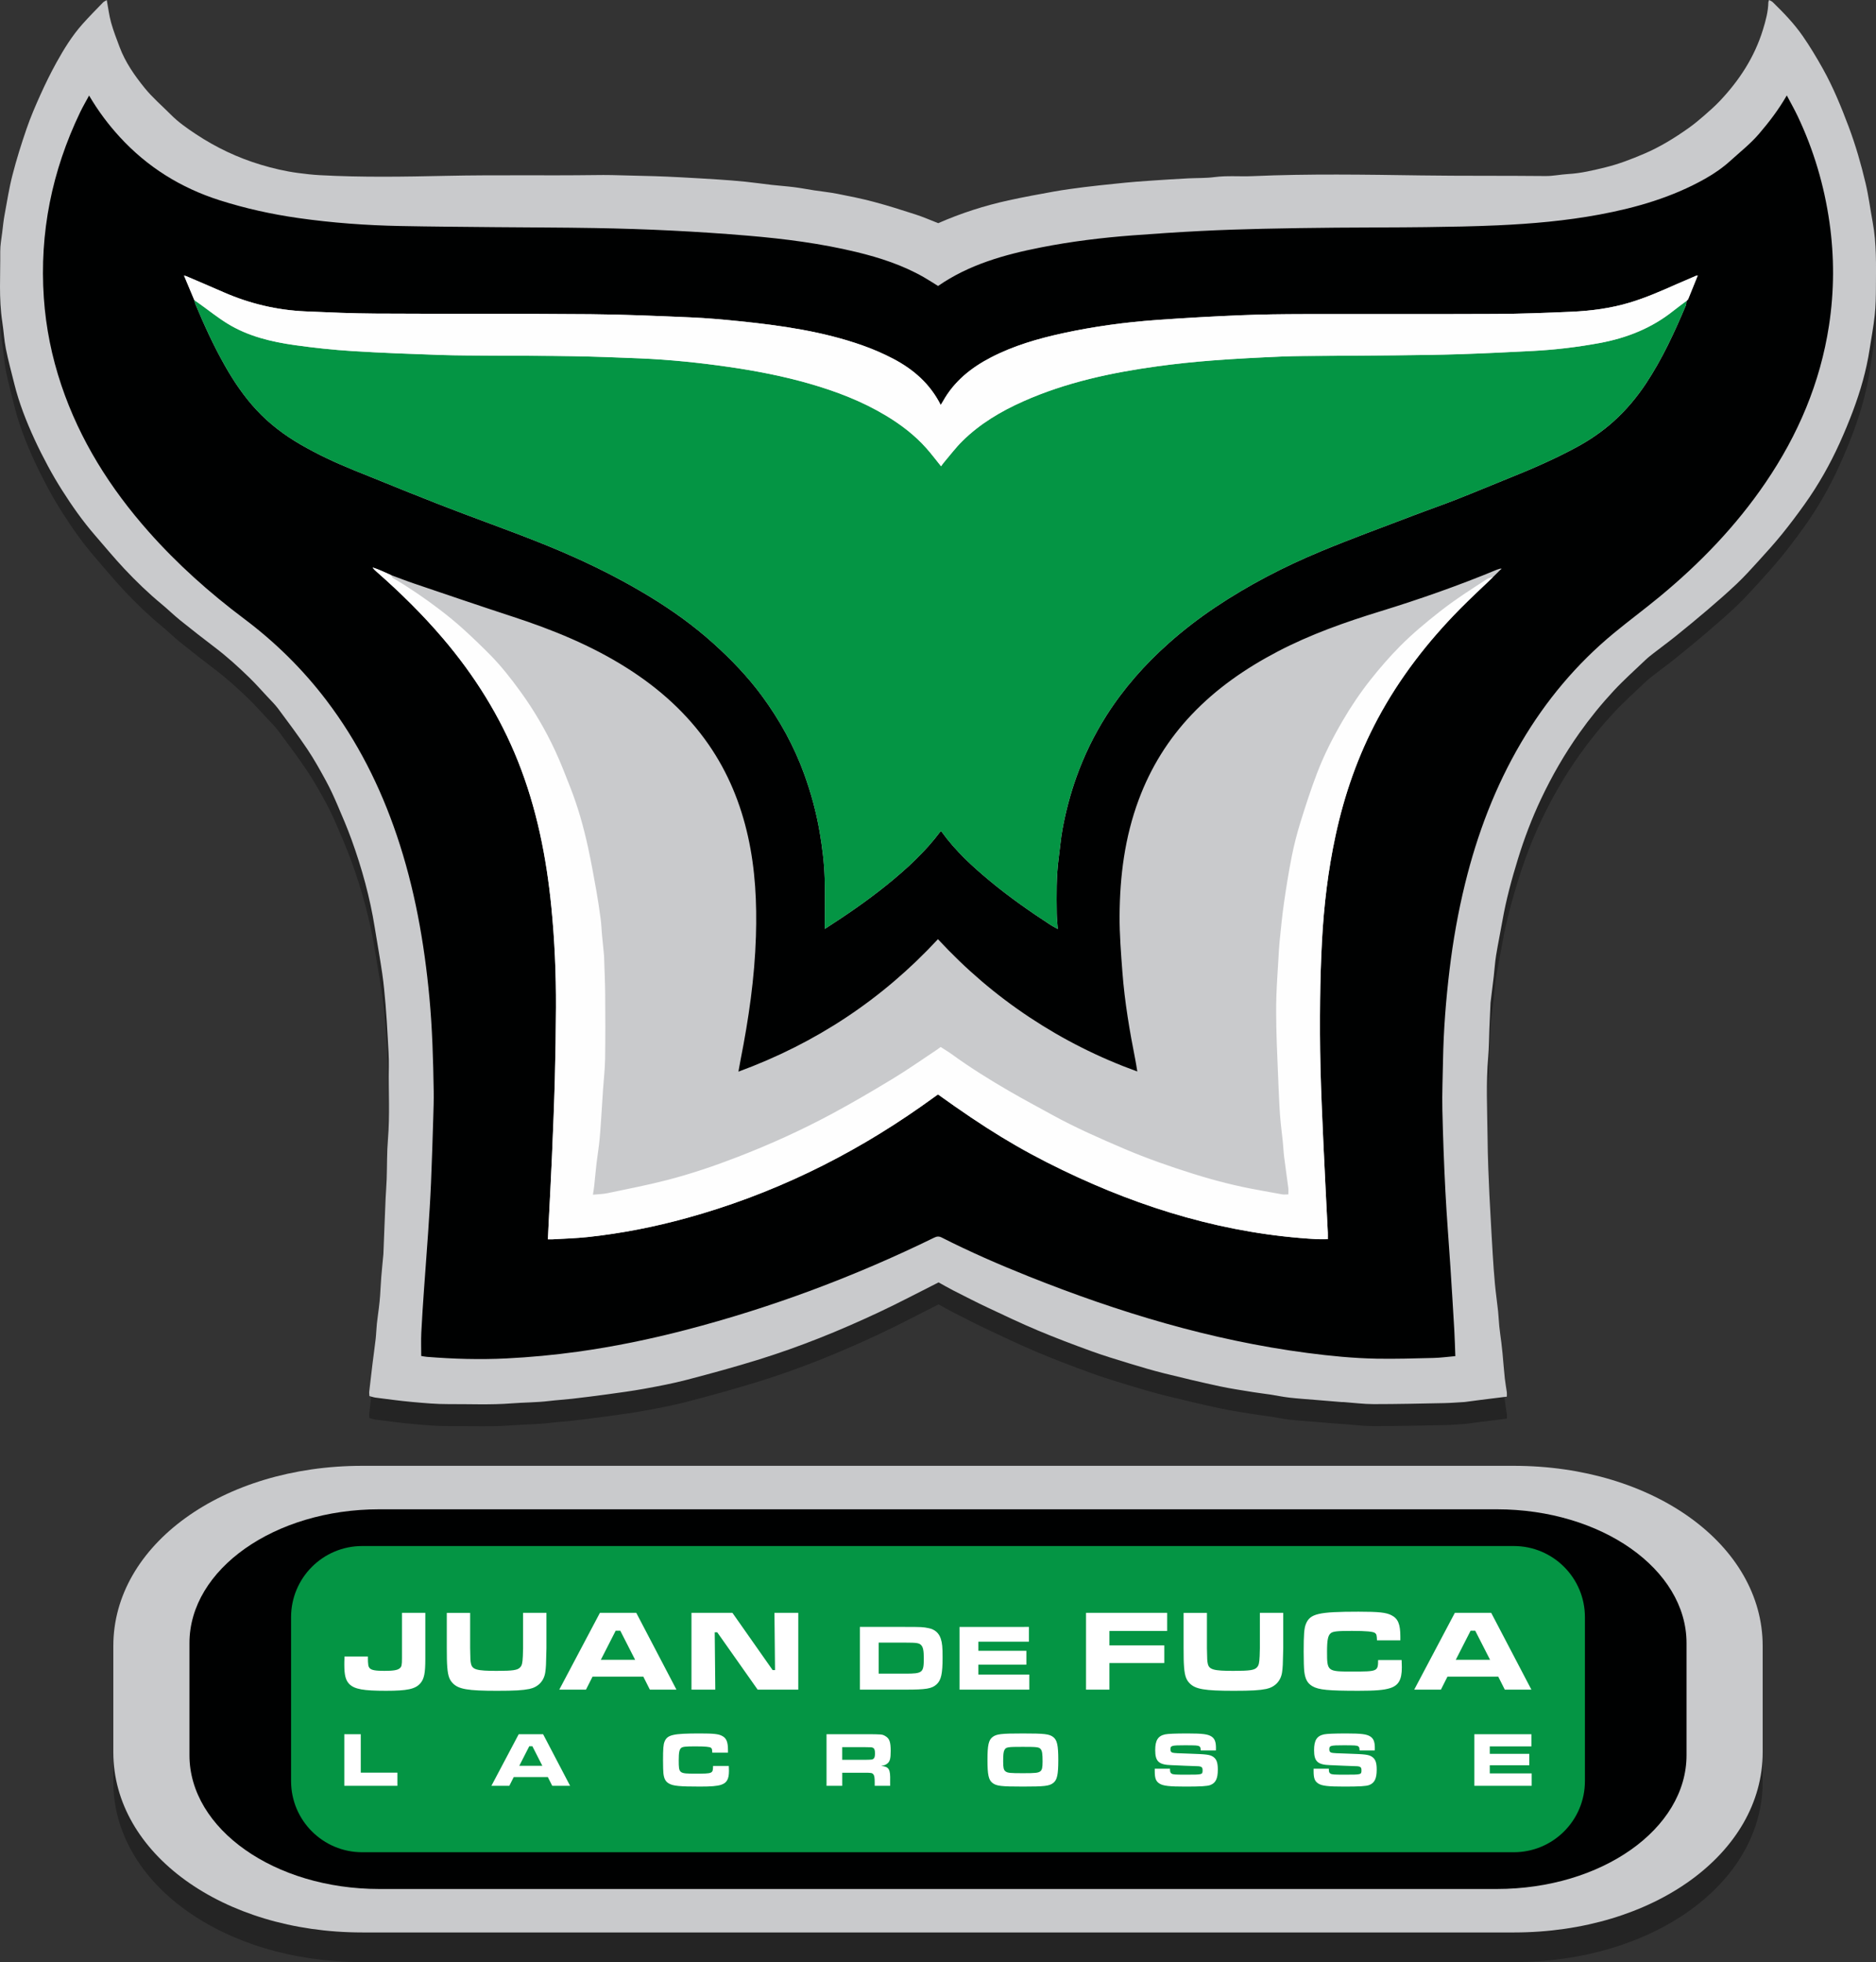 <?xml version="1.0" encoding="utf-8"?>
<!-- Generator: Adobe Illustrator 16.0.0, SVG Export Plug-In . SVG Version: 6.00 Build 0)  -->
<!DOCTYPE svg PUBLIC "-//W3C//DTD SVG 1.1//EN" "http://www.w3.org/Graphics/SVG/1.1/DTD/svg11.dtd">
<svg version="1.1" xmlns="http://www.w3.org/2000/svg" xmlns:xlink="http://www.w3.org/1999/xlink" x="0px" y="0px"
	 width="189.971px" height="198.642px" viewBox="0 0 189.971 198.642" enable-background="new 0 0 189.971 198.642"
	 xml:space="preserve">
<rect x="0" y="0" width="189.971" height="198.642" fill="#333333" stroke="none"/>
<g id="Layer_1">
	<path opacity="0.3" fill-rule="evenodd" clip-rule="evenodd" fill="#000101" d="M189.633,24.707
		c-0.243-1.308-0.408-2.634-0.715-3.926c-0.459-1.936-1.007-3.847-1.71-5.716c-0.758-2.012-1.564-3.994-2.614-5.873
		c-0.636-1.138-1.303-2.251-2.047-3.324c-0.88-1.269-1.941-2.359-3.036-3.428c-0.093-0.09-0.229-0.136-0.365-0.215
		c-0.042,0.121-0.074,0.171-0.075,0.222c-0.019,0.961-0.27,1.878-0.549,2.786c-0.853,2.778-2.397,5.143-4.383,7.232
		c-0.495,0.521-1.037,0.999-1.579,1.47c-0.498,0.433-1.006,0.857-1.543,1.239c-1.423,1.011-2.902,1.924-4.517,2.614
		c-1.281,0.547-2.574,1.05-3.929,1.38c-1.24,0.303-2.48,0.604-3.766,0.676c-0.767,0.043-1.531,0.211-2.295,0.204
		c-4.201-0.044-8.401-0.002-12.604-0.062c-5.681-0.081-11.367-0.178-17.05,0.072c-1.29,0.057-2.581-0.07-3.874,0.098
		c-0.873,0.113-1.765,0.085-2.647,0.127c-0.642,0.03-1.284,0.068-1.926,0.11c-1.099,0.071-2.198,0.14-3.296,0.225
		c-0.766,0.059-1.531,0.139-2.295,0.218c-1.019,0.106-2.037,0.208-3.053,0.338c-1.014,0.129-2.027,0.263-3.032,0.443
		c-1.542,0.275-3.084,0.56-4.614,0.896c-2.451,0.537-4.831,1.305-7.11,2.307c-0.769-0.298-1.507-0.625-2.271-0.873
		c-1.406-0.457-2.817-0.902-4.245-1.284c-1.214-0.324-2.449-0.571-3.684-0.813c-0.787-0.155-1.588-0.235-2.382-0.356
		c-0.667-0.102-1.329-0.233-1.998-0.318c-0.762-0.097-1.53-0.148-2.294-0.234c-0.889-0.1-1.774-0.231-2.664-0.322
		c-0.912-0.093-1.826-0.163-2.74-0.223c-1.283-0.085-2.567-0.156-3.852-0.225c-0.846-0.045-1.691-0.084-2.538-0.11
		c-1.457-0.045-2.915-0.081-4.372-0.112c-0.575-0.012-1.149-0.009-1.725-0.001c-5.016,0.068-10.031-0.033-15.049,0.077
		c-4.271,0.093-8.551,0.166-12.824-0.068c-0.734-0.04-1.458-0.124-2.185-0.22c-1.29-0.17-2.55-0.467-3.788-0.84
		c-2.332-0.703-4.516-1.739-6.546-3.083c-0.901-0.597-1.792-1.217-2.56-1.992c-0.882-0.889-1.847-1.71-2.632-2.677
		c-1.025-1.263-1.968-2.608-2.548-4.156c-0.308-0.821-0.628-1.641-0.863-2.483c-0.2-0.715-0.286-1.462-0.437-2.271
		c-0.128,0.078-0.278,0.133-0.379,0.237C9.729,3.201,9.012,3.922,8.338,4.681c-1.04,1.171-1.86,2.501-2.616,3.865
		C5.135,9.604,4.6,10.696,4.101,11.8c-0.512,1.134-1.006,2.282-1.41,3.457c-0.529,1.535-1.017,3.09-1.421,4.662
		c-0.346,1.339-0.559,2.712-0.81,4.074c-0.105,0.574-0.164,1.157-0.233,1.737c-0.078,0.653-0.208,1.309-0.202,1.962
		c0.023,2.378-0.158,4.764,0.207,7.133c0.14,0.902,0.186,1.821,0.364,2.713c0.239,1.196,0.563,2.375,0.856,3.56
		c0.483,1.943,1.213,3.798,2.048,5.611c0.422,0.917,0.879,1.819,1.358,2.708c0.444,0.822,0.916,1.632,1.417,2.421
		c1.011,1.596,2.097,3.14,3.337,4.57c0.988,1.138,1.947,2.304,2.979,3.402c1.188,1.265,2.438,2.471,3.778,3.579
		c0.638,0.527,1.229,1.112,1.872,1.63c1.171,0.942,2.355,1.867,3.552,2.776c1.218,0.926,2.347,1.953,3.441,3.017
		c0.635,0.617,1.223,1.282,1.827,1.93c0.376,0.404,0.779,0.792,1.107,1.233c1.005,1.352,2.018,2.701,2.955,4.099
		c0.692,1.034,1.3,2.129,1.896,3.224c0.431,0.79,0.804,1.614,1.159,2.441c0.499,1.16,0.997,2.323,1.427,3.51
		c1.045,2.889,1.86,5.841,2.344,8.881c0.245,1.548,0.531,3.089,0.756,4.64c0.152,1.049,0.249,2.107,0.338,3.164
		c0.096,1.134,0.163,2.271,0.225,3.407c0.052,0.957,0.122,1.915,0.106,2.871c-0.041,2.458,0.114,4.917-0.09,7.376
		c-0.11,1.322-0.081,2.655-0.127,3.982c-0.021,0.643-0.076,1.284-0.106,1.926c-0.042,0.92-0.076,1.84-0.113,2.76
		c-0.038,0.957-0.075,1.914-0.112,2.872c-0.001,0.037-0.003,0.074-0.007,0.111c-0.071,0.765-0.15,1.53-0.212,2.295
		c-0.05,0.623-0.072,1.247-0.117,1.87c-0.029,0.402-0.072,0.803-0.12,1.203c-0.064,0.543-0.15,1.084-0.207,1.629
		c-0.053,0.511-0.064,1.026-0.122,1.536c-0.097,0.853-0.22,1.702-0.324,2.554c-0.114,0.924-0.224,1.85-0.326,2.775
		c-0.018,0.157,0.011,0.32,0.017,0.462c0.241,0.062,0.433,0.132,0.631,0.157c1.232,0.155,2.463,0.329,3.7,0.44
		c1.225,0.111,2.456,0.223,3.685,0.217c2.124-0.012,4.248,0.092,6.376-0.075c1.262-0.099,2.533-0.087,3.795-0.24
		c0.781-0.095,1.568-0.138,2.35-0.228c1.18-0.136,2.357-0.282,3.533-0.444c1.265-0.175,2.532-0.341,3.788-0.57
		c1.434-0.262,2.87-0.532,4.278-0.901c2.471-0.646,4.937-1.318,7.373-2.079c2.041-0.636,4.061-1.358,6.05-2.144
		c2.045-0.808,4.062-1.694,6.053-2.627c2.016-0.944,3.985-1.989,6.024-3.015c0.476,0.262,0.982,0.559,1.505,0.825
		c1.163,0.591,2.323,1.188,3.503,1.744c1.678,0.791,3.354,1.588,5.063,2.306c1.771,0.744,3.569,1.423,5.375,2.079
		c1.287,0.468,2.602,0.865,3.913,1.265c1.169,0.356,2.343,0.704,3.528,0.999c1.856,0.463,3.72,0.901,5.589,1.305
		c1.122,0.242,2.262,0.404,3.395,0.591c0.559,0.092,1.122,0.152,1.682,0.238c0.648,0.1,1.292,0.238,1.942,0.313
		c0.873,0.101,1.752,0.157,2.628,0.23c0.895,0.075,1.789,0.148,2.685,0.22c0.073,0.006,0.148,0,0.222,0.005
		c1.006,0.072,2.013,0.206,3.019,0.206c2.384,0,4.769-0.056,7.152-0.103c0.68-0.013,1.358-0.072,2.038-0.109
		c0.036-0.002,0.073-0.007,0.11-0.012c0.524-0.069,1.048-0.142,1.572-0.208c0.866-0.109,1.732-0.215,2.623-0.325
		c0-0.196,0.015-0.324-0.002-0.448c-0.064-0.469-0.155-0.936-0.205-1.406c-0.088-0.838-0.151-1.678-0.229-2.517
		c-0.034-0.364-0.075-0.728-0.12-1.091c-0.067-0.543-0.15-1.084-0.207-1.628c-0.054-0.511-0.067-1.026-0.122-1.536
		c-0.1-0.926-0.233-1.849-0.321-2.776c-0.095-1.004-0.162-2.011-0.225-3.018c-0.083-1.32-0.151-2.642-0.225-3.963
		c-0.038-0.679-0.079-1.357-0.11-2.037c-0.042-0.883-0.077-1.766-0.112-2.648c-0.044-1.105-0.064-2.215-0.078-3.317
		c-0.033-2.679-0.161-5.363,0.07-8.043c0.082-0.953,0.079-1.914,0.119-2.871c0.034-0.827,0.074-1.655,0.111-2.482
		c0.002-0.037,0.001-0.074,0.006-0.111c0.108-0.888,0.222-1.776,0.325-2.665c0.083-0.708,0.123-1.423,0.238-2.126
		c0.194-1.187,0.44-2.364,0.649-3.548c0.37-2.106,0.933-4.163,1.561-6.204c0.642-2.085,1.416-4.123,2.349-6.094
		c1.102-2.328,2.384-4.552,3.875-6.657c1.063-1.501,2.22-2.926,3.468-4.269c1.019-1.095,2.14-2.095,3.223-3.129
		c0.266-0.253,0.558-0.479,0.848-0.704c0.738-0.572,1.493-1.123,2.22-1.708c1.086-0.875,2.165-1.759,3.225-2.666
		c1.006-0.861,2.007-1.732,2.967-2.644c0.749-0.711,1.445-1.479,2.141-2.245c0.816-0.898,1.634-1.797,2.398-2.738
		c0.808-0.995,1.578-2.021,2.322-3.065c1.388-1.947,2.563-4.022,3.549-6.2c0.482-1.067,0.935-2.151,1.345-3.248
		c0.757-2.021,1.356-4.089,1.682-6.229c0.175-1.153,0.396-2.301,0.521-3.46c0.101-0.932,0.113-1.876,0.119-2.814
		C189.972,29.11,190.04,26.897,189.633,24.707z M18.663,30.184L18.663,30.184c-0.016-0.025-0.031-0.049-0.047-0.074
		C18.632,30.135,18.647,30.159,18.663,30.184z"/>
	<path fill-rule="evenodd" clip-rule="evenodd" fill="#C9CACC" d="M189.633,22.482c-0.243-1.308-0.408-2.633-0.715-3.926
		c-0.459-1.936-1.007-3.847-1.71-5.717c-0.758-2.012-1.564-3.993-2.614-5.873c-0.636-1.138-1.303-2.251-2.047-3.324
		c-0.88-1.268-1.941-2.359-3.036-3.428c-0.093-0.09-0.229-0.136-0.365-0.215c-0.042,0.121-0.074,0.171-0.075,0.222
		c-0.019,0.961-0.27,1.878-0.549,2.786c-0.853,2.778-2.397,5.143-4.383,7.233c-0.495,0.52-1.037,0.998-1.579,1.47
		c-0.498,0.433-1.006,0.857-1.543,1.238c-1.423,1.011-2.902,1.924-4.517,2.614c-1.281,0.547-2.574,1.05-3.929,1.38
		c-1.24,0.303-2.48,0.604-3.766,0.676c-0.767,0.043-1.531,0.211-2.295,0.204c-4.201-0.044-8.401-0.002-12.604-0.062
		c-5.681-0.081-11.367-0.178-17.05,0.072c-1.29,0.057-2.581-0.07-3.874,0.098c-0.873,0.113-1.765,0.085-2.647,0.127
		c-0.642,0.03-1.284,0.068-1.926,0.11c-1.099,0.071-2.198,0.14-3.296,0.225c-0.766,0.06-1.531,0.139-2.295,0.219
		c-1.019,0.106-2.037,0.208-3.053,0.337c-1.014,0.129-2.027,0.264-3.032,0.443c-1.542,0.275-3.084,0.561-4.614,0.896
		c-2.451,0.537-4.831,1.305-7.11,2.307c-0.769-0.298-1.507-0.625-2.271-0.873c-1.406-0.457-2.817-0.902-4.245-1.284
		c-1.214-0.324-2.449-0.57-3.684-0.813c-0.787-0.155-1.588-0.235-2.382-0.356c-0.667-0.102-1.329-0.233-1.998-0.317
		c-0.762-0.097-1.53-0.148-2.294-0.234c-0.889-0.101-1.774-0.232-2.664-0.322c-0.912-0.093-1.826-0.163-2.74-0.223
		c-1.283-0.085-2.567-0.156-3.852-0.225c-0.846-0.045-1.691-0.084-2.538-0.11c-1.457-0.044-2.915-0.081-4.372-0.112
		c-0.575-0.012-1.149-0.009-1.725-0.001c-5.016,0.068-10.031-0.033-15.049,0.077c-4.271,0.093-8.551,0.166-12.824-0.068
		c-0.734-0.04-1.458-0.124-2.185-0.22c-1.29-0.169-2.55-0.467-3.788-0.84c-2.332-0.703-4.516-1.739-6.546-3.083
		c-0.901-0.597-1.792-1.217-2.56-1.992c-0.882-0.889-1.847-1.71-2.632-2.677c-1.025-1.264-1.968-2.608-2.548-4.156
		c-0.308-0.82-0.628-1.641-0.863-2.483c-0.2-0.715-0.286-1.462-0.437-2.271c-0.128,0.078-0.278,0.133-0.379,0.237
		C9.729,0.976,9.012,1.697,8.338,2.456c-1.04,1.171-1.86,2.501-2.616,3.865C5.135,7.38,4.6,8.472,4.101,9.576
		c-0.512,1.134-1.006,2.282-1.41,3.457c-0.529,1.536-1.017,3.09-1.421,4.662c-0.346,1.339-0.559,2.712-0.81,4.074
		c-0.105,0.574-0.164,1.157-0.233,1.738c-0.078,0.653-0.208,1.308-0.202,1.961c0.023,2.378-0.158,4.764,0.207,7.133
		c0.14,0.902,0.186,1.821,0.364,2.713c0.239,1.196,0.563,2.375,0.856,3.56c0.483,1.943,1.213,3.798,2.048,5.611
		c0.422,0.917,0.879,1.819,1.358,2.708c0.444,0.823,0.916,1.632,1.417,2.421c1.011,1.596,2.097,3.14,3.337,4.57
		c0.988,1.138,1.947,2.304,2.979,3.402c1.188,1.265,2.438,2.471,3.778,3.579c0.638,0.527,1.229,1.112,1.872,1.63
		c1.171,0.942,2.355,1.867,3.552,2.776c1.218,0.926,2.347,1.953,3.441,3.017c0.635,0.617,1.223,1.282,1.827,1.93
		c0.376,0.405,0.779,0.792,1.107,1.233c1.005,1.352,2.018,2.701,2.955,4.099c0.692,1.034,1.3,2.129,1.896,3.224
		c0.431,0.79,0.804,1.614,1.159,2.441c0.499,1.16,0.997,2.323,1.427,3.51c1.045,2.889,1.86,5.841,2.344,8.881
		c0.245,1.548,0.531,3.09,0.756,4.641c0.152,1.049,0.249,2.107,0.338,3.164c0.096,1.134,0.163,2.271,0.225,3.407
		c0.052,0.957,0.122,1.915,0.106,2.871c-0.041,2.458,0.114,4.918-0.09,7.376c-0.11,1.322-0.081,2.655-0.127,3.982
		c-0.021,0.643-0.076,1.284-0.106,1.926c-0.042,0.92-0.076,1.84-0.113,2.76c-0.038,0.958-0.075,1.915-0.112,2.872
		c-0.001,0.037-0.003,0.074-0.007,0.111c-0.071,0.765-0.15,1.53-0.212,2.296c-0.05,0.622-0.072,1.247-0.117,1.87
		c-0.029,0.402-0.072,0.803-0.12,1.203c-0.064,0.543-0.15,1.085-0.207,1.629c-0.053,0.511-0.064,1.026-0.122,1.536
		c-0.097,0.852-0.22,1.702-0.324,2.553c-0.114,0.924-0.224,1.85-0.326,2.775c-0.018,0.157,0.011,0.32,0.017,0.462
		c0.241,0.062,0.433,0.132,0.631,0.157c1.232,0.155,2.463,0.329,3.7,0.44c1.225,0.111,2.456,0.223,3.685,0.217
		c2.124-0.012,4.248,0.092,6.376-0.075c1.262-0.099,2.533-0.087,3.795-0.24c0.781-0.095,1.568-0.138,2.35-0.228
		c1.18-0.136,2.357-0.281,3.533-0.444c1.265-0.175,2.532-0.341,3.788-0.571c1.434-0.262,2.87-0.532,4.278-0.901
		c2.471-0.646,4.937-1.318,7.373-2.079c2.041-0.636,4.061-1.358,6.05-2.144c2.045-0.808,4.062-1.694,6.053-2.627
		c2.016-0.945,3.985-1.989,6.024-3.015c0.476,0.262,0.982,0.559,1.505,0.825c1.163,0.591,2.323,1.188,3.503,1.744
		c1.678,0.791,3.354,1.588,5.063,2.306c1.771,0.744,3.569,1.423,5.375,2.079c1.287,0.468,2.602,0.865,3.913,1.265
		c1.169,0.356,2.343,0.704,3.528,0.999c1.856,0.462,3.72,0.901,5.589,1.304c1.122,0.242,2.262,0.404,3.395,0.591
		c0.559,0.092,1.122,0.152,1.682,0.238c0.648,0.1,1.292,0.238,1.942,0.313c0.873,0.101,1.752,0.157,2.628,0.23
		c0.895,0.075,1.789,0.148,2.685,0.221c0.073,0.006,0.148-0.001,0.222,0.004c1.006,0.072,2.013,0.206,3.019,0.206
		c2.384,0.001,4.769-0.056,7.152-0.103c0.68-0.013,1.358-0.071,2.038-0.109c0.036-0.002,0.073-0.007,0.11-0.012
		c0.524-0.069,1.048-0.142,1.572-0.208c0.866-0.109,1.732-0.215,2.623-0.325c0-0.196,0.015-0.324-0.002-0.448
		c-0.064-0.469-0.155-0.936-0.205-1.406c-0.088-0.838-0.151-1.678-0.229-2.517c-0.034-0.365-0.075-0.729-0.12-1.092
		c-0.067-0.543-0.15-1.084-0.207-1.628c-0.054-0.511-0.067-1.025-0.122-1.536c-0.1-0.926-0.233-1.849-0.321-2.776
		c-0.095-1.004-0.162-2.011-0.225-3.018c-0.083-1.321-0.151-2.642-0.225-3.963c-0.038-0.679-0.079-1.358-0.11-2.038
		c-0.042-0.883-0.077-1.766-0.112-2.648c-0.044-1.105-0.064-2.215-0.078-3.317c-0.033-2.679-0.161-5.363,0.07-8.042
		c0.082-0.954,0.079-1.914,0.119-2.871c0.034-0.827,0.074-1.654,0.111-2.482c0.002-0.037,0.001-0.074,0.006-0.111
		c0.108-0.888,0.222-1.776,0.325-2.665c0.083-0.708,0.123-1.423,0.238-2.126c0.194-1.186,0.44-2.364,0.649-3.548
		c0.37-2.106,0.933-4.163,1.561-6.204c0.642-2.085,1.416-4.123,2.349-6.094c1.102-2.327,2.384-4.552,3.875-6.657
		c1.063-1.501,2.22-2.926,3.468-4.269c1.019-1.095,2.14-2.095,3.223-3.129c0.266-0.253,0.558-0.479,0.848-0.704
		c0.738-0.573,1.493-1.123,2.22-1.709c1.086-0.875,2.165-1.759,3.225-2.666c1.006-0.861,2.007-1.732,2.967-2.644
		c0.749-0.711,1.445-1.479,2.141-2.245c0.816-0.898,1.634-1.797,2.398-2.738c0.808-0.995,1.578-2.021,2.322-3.065
		c1.388-1.947,2.563-4.022,3.549-6.2c0.482-1.067,0.935-2.151,1.345-3.248c0.757-2.021,1.356-4.089,1.682-6.229
		c0.175-1.154,0.396-2.302,0.521-3.46c0.101-0.932,0.113-1.875,0.119-2.814C189.972,26.885,190.04,24.672,189.633,22.482z
		 M18.663,27.959L18.663,27.959c-0.016-0.024-0.031-0.049-0.047-0.074C18.632,27.91,18.647,27.935,18.663,27.959z"/>
	<g>
		<path opacity="0.3" fill="#000101" d="M36.677,198.642c-14.131,0-25.201-8.011-25.201-18.239V169.64
			c0-10.228,11.07-18.239,25.201-18.239h116.617c14.131,0,25.201,8.011,25.201,18.239v10.764c0,10.228-11.07,18.239-25.201,18.239
			H36.677z"/>
		<path fill="#C9CACC" d="M36.677,195.642c-14.131,0-25.201-8.011-25.201-18.239V166.64c0-10.228,11.07-18.239,25.201-18.239
			h116.617c14.131,0,25.201,8.011,25.201,18.239v10.764c0,10.228-11.07,18.239-25.201,18.239H36.677z"/>
		<path fill="#000101" d="M38.401,191.242c-10.595,0-19.215-6.075-19.215-13.543v-11.354c0-7.468,8.62-13.543,19.215-13.543h113.168
			c10.595,0,19.215,6.075,19.215,13.543v11.354c0,7.468-8.62,13.543-19.215,13.543H38.401z"/>
		<path fill="#049544" d="M160.495,180.321c0,3.977-3.225,7.2-7.201,7.2H36.677c-3.977,0-7.201-3.224-7.201-7.2v-16.6
			c0-3.977,3.225-7.2,7.201-7.2h116.617c3.977,0,7.201,3.224,7.201,7.2V180.321z"/>
		<path fill="#FFFFFF" d="M43.069,163.286v4.65c0,1.468-0.116,2.028-0.501,2.482c-0.513,0.583-1.306,0.758-3.484,0.758
			c-2.296,0-3.17-0.164-3.694-0.665c-0.385-0.385-0.524-0.897-0.524-1.993c0-0.221,0-0.292,0.022-0.816h2.366
			c0,0.851,0.035,1.038,0.198,1.201c0.187,0.187,0.595,0.256,1.469,0.256c0.896,0,1.352-0.07,1.562-0.268
			c0.187-0.151,0.222-0.326,0.222-1.002v-4.603H43.069z M47.608,163.286v3.578c0.023,1.224,0.023,1.235,0.082,1.55
			c0.128,0.618,0.582,0.746,2.599,0.746c1.632,0,2.121-0.07,2.377-0.35c0.188-0.198,0.245-0.408,0.28-1.142
			c0.012-0.268,0.023-0.641,0.023-0.804v-3.578h2.366v3.578c-0.035,1.76-0.047,1.888-0.117,2.436
			c-0.128,0.886-0.723,1.504-1.608,1.69c-0.699,0.139-1.48,0.187-3.286,0.187c-2.972,0-3.903-0.164-4.487-0.781
			c-0.385-0.396-0.513-0.874-0.57-2.016c-0.013-0.256-0.013-0.256-0.023-1.515v-3.578H47.608z M65.144,169.742h-5.14l-0.665,1.317
			h-2.704l4.114-7.773h3.683l4.067,7.773h-2.691L65.144,169.742z M62.812,165.092h-0.466l-1.503,2.948h3.473L62.812,165.092z
			 M74.17,163.286l4.068,5.792h0.244l-0.058-5.792h2.412v7.773h-4.114l-4.091-5.804h-0.256l0.058,5.804h-2.412v-7.773H74.17z
			 M87.073,164.71h4.579c1.618,0,1.838,0.009,2.379,0.124c0.629,0.124,1.048,0.486,1.238,1.076c0.143,0.448,0.181,0.848,0.181,1.885
			c0,1.656-0.143,2.304-0.609,2.732c-0.485,0.438-1.047,0.533-3.188,0.533h-4.579V164.71z M91.672,169.441
			c1.751,0,1.875-0.095,1.875-1.533c0-0.78-0.066-1.132-0.257-1.342c-0.201-0.229-0.458-0.267-1.638-0.267h-2.675v3.141H91.672z
			 M104.193,164.71v1.495h-5.122v0.923h4.864v1.399h-4.864v1.009h5.159v1.523h-7.063v-6.349H104.193z M118.192,163.286v1.83h-5.85
			v1.468h5.559v1.783h-5.559v2.692h-2.366v-7.773H118.192z M122.219,163.286v3.578c0.024,1.224,0.024,1.235,0.082,1.55
			c0.128,0.618,0.582,0.746,2.599,0.746c1.632,0,2.121-0.07,2.377-0.35c0.188-0.198,0.245-0.408,0.28-1.142
			c0.012-0.268,0.023-0.641,0.023-0.804v-3.578h2.366v3.578c-0.035,1.76-0.047,1.888-0.117,2.436
			c-0.128,0.886-0.723,1.504-1.608,1.69c-0.699,0.139-1.479,0.187-3.286,0.187c-2.972,0-3.904-0.164-4.487-0.781
			c-0.384-0.396-0.513-0.874-0.57-2.016c-0.013-0.256-0.013-0.256-0.023-1.515v-3.578H122.219z M141.934,168.064
			c0.011,0.443,0.022,0.618,0.022,0.734c0,1.259-0.326,1.83-1.188,2.109c-0.63,0.198-1.479,0.269-3.205,0.269
			c-3.041,0-4.021-0.094-4.649-0.455c-0.513-0.291-0.746-0.722-0.84-1.515c-0.034-0.35-0.059-0.991-0.059-1.981
			c0-1.736,0.047-2.377,0.223-2.809c0.419-1.048,1.27-1.247,5.337-1.247c2.074,0,2.797,0.082,3.333,0.361
			c0.664,0.338,0.897,0.909,0.897,2.156v0.384h-2.366c-0.022-0.513-0.047-0.618-0.186-0.734c-0.175-0.151-0.863-0.222-2.354-0.222
			c-1.48,0-1.911,0.046-2.145,0.233c-0.279,0.233-0.373,0.688-0.373,1.865c0,1.993,0.035,2.017,2.528,2.017
			c2.6,0,2.635-0.012,2.646-1.166H141.934z M151.718,169.742h-5.141l-0.664,1.317h-2.703l4.113-7.773h3.683l4.068,7.773h-2.692
			L151.718,169.742z M149.386,165.092h-0.466l-1.503,2.948h3.474L149.386,165.092z M36.532,175.574v3.89h3.711v1.331h-5.378v-5.221
			H36.532z M55.476,179.911h-3.452l-0.446,0.884h-1.815l2.763-5.221h2.473l2.732,5.221h-1.809L55.476,179.911z M53.91,176.787
			h-0.313l-1.01,1.981h2.331L53.91,176.787z M73.802,178.784c0.008,0.297,0.016,0.414,0.016,0.493c0,0.845-0.219,1.229-0.798,1.417
			c-0.423,0.133-0.995,0.18-2.152,0.18c-2.044,0-2.701-0.063-3.123-0.306c-0.346-0.195-0.501-0.484-0.564-1.018
			c-0.022-0.234-0.04-0.665-0.04-1.33c0-1.167,0.033-1.597,0.15-1.887c0.28-0.704,0.853-0.837,3.586-0.837
			c1.392,0,1.878,0.055,2.237,0.243c0.446,0.227,0.604,0.61,0.604,1.448v0.258h-1.589c-0.017-0.344-0.032-0.415-0.127-0.493
			c-0.115-0.102-0.579-0.148-1.58-0.148c-0.994,0-1.283,0.031-1.441,0.156c-0.187,0.157-0.25,0.462-0.25,1.252
			c0,1.338,0.024,1.354,1.699,1.354c1.746,0,1.768-0.008,1.776-0.782H73.802z M83.696,175.574h3.845c1.8,0,1.8,0,2.137,0.204
			c0.398,0.243,0.517,0.587,0.517,1.495c0,0.775-0.078,1.073-0.36,1.284c-0.148,0.117-0.297,0.173-0.61,0.219
			c0.807,0.095,0.947,0.329,0.915,1.534v0.485h-1.564v-0.274c0-0.587-0.032-0.774-0.157-0.908c-0.109-0.125-0.227-0.14-0.884-0.14
			h-2.246v1.322h-1.591V175.574z M87.524,178.165c0.8-0.016,0.8-0.016,0.908-0.094c0.126-0.078,0.172-0.235,0.172-0.563
			c0-0.353-0.063-0.501-0.227-0.572c-0.109-0.047-0.133-0.047-0.854-0.055h-2.237v1.284H87.524z M106.648,175.856
			c0.399,0.305,0.518,0.829,0.518,2.325c0,1.502-0.118,2.027-0.518,2.333c-0.398,0.305-0.892,0.36-3.053,0.36
			c-2.199,0-2.685-0.055-3.084-0.36c-0.407-0.314-0.516-0.83-0.516-2.364c0-1.457,0.116-1.988,0.516-2.293
			c0.399-0.305,0.885-0.36,3.069-0.36C105.765,175.496,106.25,175.551,106.648,175.856z M101.71,177.179
			c-0.095,0.18-0.125,0.478-0.125,1.143c0,0.65,0.047,0.861,0.234,1.01c0.21,0.164,0.463,0.188,1.776,0.188
			c1.275,0,1.535-0.032,1.746-0.188c0.181-0.141,0.235-0.368,0.235-1.002c0-0.774-0.047-1.072-0.188-1.245
			c-0.182-0.21-0.353-0.234-1.808-0.234C102.015,176.85,101.866,176.874,101.71,177.179z M118.478,179.065
			c0,0.313,0.031,0.416,0.157,0.493c0.149,0.094,0.321,0.11,1.439,0.11c1.705,0,1.705,0,1.705-0.461c0-0.313-0.115-0.392-0.624-0.4
			l-1.254-0.047l-0.845-0.039l-0.422-0.016c-1.292-0.039-1.653-0.368-1.653-1.519c0-0.995,0.282-1.441,1.002-1.597
			c0.306-0.062,1.026-0.093,2.279-0.093c1.517,0,2.067,0.07,2.434,0.321c0.313,0.211,0.438,0.54,0.438,1.159
			c0,0.031,0,0.141-0.007,0.242h-1.534c-0.017-0.289-0.04-0.359-0.156-0.43c-0.135-0.078-0.33-0.094-1.457-0.094
			c-1.346,0-1.457,0.032-1.457,0.416c0,0.196,0.071,0.298,0.235,0.336c0.141,0.04,0.571,0.063,1.675,0.094
			c1.723,0.056,2.06,0.095,2.397,0.306c0.358,0.234,0.491,0.586,0.491,1.315c0,0.907-0.218,1.354-0.76,1.557
			c-0.312,0.118-0.969,0.157-2.527,0.157c-1.619,0-2.253-0.07-2.622-0.306c-0.36-0.227-0.478-0.532-0.478-1.252v-0.251H118.478z
			 M134.564,179.065c0,0.313,0.032,0.416,0.158,0.493c0.147,0.094,0.321,0.11,1.438,0.11c1.707,0,1.707,0,1.707-0.461
			c0-0.313-0.117-0.392-0.626-0.4l-1.252-0.047l-0.847-0.039l-0.421-0.016c-1.293-0.039-1.653-0.368-1.653-1.519
			c0-0.995,0.282-1.441,1.003-1.597c0.305-0.062,1.024-0.093,2.277-0.093c1.519,0,2.065,0.07,2.435,0.321
			c0.313,0.211,0.438,0.54,0.438,1.159c0,0.031,0,0.141-0.007,0.242h-1.535c-0.017-0.289-0.04-0.359-0.157-0.43
			c-0.133-0.078-0.328-0.094-1.456-0.094c-1.345,0-1.456,0.032-1.456,0.416c0,0.196,0.071,0.298,0.236,0.336
			c0.14,0.04,0.571,0.063,1.675,0.094c1.722,0.056,2.058,0.095,2.395,0.306c0.361,0.234,0.494,0.586,0.494,1.315
			c0,0.907-0.221,1.354-0.76,1.557c-0.313,0.118-0.971,0.157-2.528,0.157c-1.62,0-2.254-0.07-2.622-0.306
			c-0.36-0.227-0.479-0.532-0.479-1.252v-0.251H134.564z M155.074,175.574v1.229h-4.212v0.759h4v1.151h-4v0.83h4.243v1.252h-5.808
			v-5.221H155.074z"/>
	</g>
	<g>
		<path fill-rule="evenodd" clip-rule="evenodd" fill="#000101" d="M9.021,9.672c0.934,1.587,1.957,2.945,3.112,4.204
			c2.792,3.039,6.171,5.143,10.1,6.396c2.615,0.833,5.28,1.42,7.995,1.806c3.414,0.486,6.846,0.736,10.29,0.804
			c3.204,0.063,6.408,0.084,9.612,0.115c3.372,0.033,6.744,0.032,10.115,0.091c2.572,0.045,5.146,0.126,7.715,0.254
			c2.605,0.13,5.209,0.3,7.808,0.521c3.688,0.313,7.358,0.783,10.963,1.654c2.379,0.575,4.694,1.332,6.831,2.555
			c0.479,0.275,0.942,0.579,1.431,0.88c3.137-2.17,6.717-3.174,10.4-3.9c3.072-0.606,6.175-0.986,9.294-1.222
			c2.288-0.173,4.578-0.326,6.869-0.443c2.106-0.108,4.216-0.175,6.324-0.225c2.481-0.059,4.963-0.09,7.445-0.113
			c3.02-0.028,6.04-0.016,9.061-0.055c2.424-0.031,4.851-0.071,7.272-0.181c3.458-0.156,6.906-0.458,10.314-1.092
			c3.744-0.697,7.369-1.748,10.711-3.634c0.922-0.521,1.781-1.116,2.568-1.832c0.972-0.884,2.007-1.694,2.869-2.7
			c1.026-1.197,1.981-2.442,2.818-3.894c0.387,0.734,0.771,1.405,1.101,2.101c1.62,3.415,2.686,7.002,3.219,10.74
			c0.497,3.484,0.486,6.97-0.047,10.457c-0.89,5.812-3.134,11.071-6.428,15.907c-2.994,4.397-6.651,8.184-10.743,11.56
			c-1.514,1.25-3.093,2.419-4.607,3.667c-3.796,3.13-6.904,6.851-9.397,11.087c-2.627,4.463-4.44,9.25-5.673,14.268
			c-0.707,2.876-1.222,5.787-1.576,8.729c-0.368,3.053-0.608,6.113-0.662,9.188c-0.028,1.666-0.102,3.333-0.065,4.998
			c0.062,2.756,0.165,5.512,0.307,8.265c0.132,2.55,0.341,5.095,0.507,7.643c0.14,2.142,0.271,4.285,0.396,6.428
			c0.049,0.846,0.067,1.694,0.103,2.597c-0.774,0.067-1.488,0.165-2.205,0.183c-1.924,0.047-3.85,0.108-5.772,0.073
			c-2.351-0.043-4.689-0.274-7.022-0.58c-9.762-1.281-19.098-4.114-28.211-7.751c-2.986-1.192-5.933-2.477-8.802-3.933
			c-0.286-0.146-0.498-0.118-0.771,0.016c-8.074,3.945-16.451,7.077-25.15,9.34c-3.618,0.941-7.273,1.697-10.979,2.209
			c-2.385,0.33-4.776,0.555-7.182,0.674c-2.688,0.133-5.366,0.054-8.044-0.159c-0.2-0.016-0.397-0.059-0.579-0.087
			c0-0.801-0.03-1.578,0.007-2.352c0.071-1.478,0.174-2.955,0.277-4.431c0.133-1.92,0.289-3.838,0.417-5.758
			c0.111-1.662,0.219-3.325,0.29-4.989c0.095-2.2,0.158-4.4,0.227-6.601c0.027-0.888,0.058-1.777,0.044-2.665
			c-0.05-3.166-0.138-6.33-0.433-9.484c-0.522-5.595-1.499-11.099-3.308-16.437c-1.667-4.922-3.969-9.513-7.122-13.661
			c-2.393-3.147-5.182-5.892-8.341-8.264c-3.506-2.632-6.763-5.539-9.672-8.824c-3.88-4.381-6.955-9.245-8.831-14.821
			c-0.965-2.871-1.564-5.813-1.772-8.838c-0.451-6.591,0.82-12.843,3.674-18.786C8.373,10.826,8.681,10.304,9.021,9.672z
			 M170.792,30.467c0.051-0.054,0.102-0.109,0.152-0.163c0.3-0.74,0.6-1.48,0.898-2.22c0.032-0.057,0.063-0.114,0.095-0.171
			c-0.036-0.009-0.072-0.018-0.109-0.026c-0.678,0.292-1.359,0.577-2.034,0.876c-1.553,0.688-3.107,1.373-4.737,1.865
			c-1.943,0.587-3.941,0.848-5.959,0.936c-2.551,0.112-5.105,0.209-7.658,0.221c-6.449,0.031-12.898,0.001-19.348,0.016
			c-2.166,0.004-4.333,0.026-6.497,0.116c-2.827,0.117-5.653,0.277-8.476,0.479c-3.195,0.229-6.366,0.659-9.499,1.342
			c-2.515,0.548-4.976,1.26-7.274,2.45c-2.012,1.042-3.721,2.413-4.848,4.424c-0.067,0.121-0.144,0.235-0.237,0.388
			c-1.08-2.146-2.77-3.61-4.811-4.678c-0.994-0.52-2.034-0.972-3.093-1.346c-4.021-1.421-8.212-2.02-12.431-2.452
			c-1.656-0.17-3.317-0.32-4.98-0.391c-3.383-0.144-6.768-0.295-10.153-0.323c-7.263-0.059-14.527-0.024-21.791-0.064
			c-2.35-0.013-4.699-0.117-7.048-0.219c-2.891-0.125-5.666-0.779-8.319-1.943c-1.267-0.556-2.542-1.094-3.813-1.64
			c-0.07-0.019-0.14-0.039-0.21-0.058c0.016,0.024,0.031,0.049,0.047,0.074c0.339,0.808,0.679,1.616,1.018,2.425
			c0.039,0.141,0.062,0.288,0.117,0.421c0.898,2.148,1.867,4.263,3.021,6.288c0.899,1.578,1.918,3.074,3.156,4.408
			c1.305,1.406,2.82,2.551,4.479,3.51c1.731,1,3.537,1.845,5.388,2.591c3.728,1.501,7.442,3.037,11.203,4.449
			c3.797,1.426,7.62,2.778,11.319,4.452c2.562,1.159,5.05,2.446,7.451,3.908c2.278,1.387,4.441,2.937,6.421,4.719
			c1.802,1.623,3.486,3.367,4.931,5.332c1.795,2.441,3.243,5.064,4.277,7.915c0.692,1.908,1.22,3.855,1.563,5.859
			c0.264,1.547,0.46,3.1,0.507,4.664c0.052,1.694,0.012,3.392,0.012,5.144c2.163-1.387,4.274-2.832,6.271-4.444
			c2.015-1.628,3.915-3.368,5.467-5.457c0.054,0.041,0.091,0.057,0.111,0.085c1.383,1.926,3.116,3.51,4.928,5.01
			c1.923,1.591,3.967,3.021,6.056,4.385c0.222,0.145,0.46,0.263,0.761,0.433c-0.041-0.587-0.1-1.081-0.106-1.575
			c-0.027-1.886-0.05-3.771,0.202-5.647c0.127-0.949,0.203-1.907,0.373-2.848c0.33-1.812,0.799-3.59,1.42-5.327
			c0.78-2.182,1.787-4.25,3.029-6.206c1.747-2.751,3.881-5.165,6.313-7.33c1.495-1.33,3.076-2.545,4.734-3.654
			c3.358-2.246,6.937-4.099,10.66-5.647c3.079-1.281,6.216-2.421,9.332-3.612c1.497-0.572,3.013-1.098,4.506-1.683
			c1.733-0.679,3.447-1.408,5.176-2.1c2.35-0.941,4.67-1.947,6.896-3.153c1.352-0.732,2.62-1.598,3.764-2.629
			c1.256-1.133,2.336-2.42,3.271-3.831c1.639-2.475,2.874-5.158,4.025-7.883c0.059-0.14,0.048-0.31,0.07-0.466L170.792,30.467z
			 M151.872,57.586c-0.106,0.033-0.216,0.057-0.317,0.1c-3.86,1.599-7.798,2.981-11.79,4.208c-3.572,1.099-7.086,2.339-10.406,4.078
			c-3.22,1.686-6.175,3.725-8.688,6.375c-2.376,2.505-4.152,5.374-5.357,8.608c-1.415,3.796-1.918,7.746-1.941,11.762
			c-0.011,1.902,0.144,3.807,0.286,5.706c0.225,2.992,0.728,5.947,1.311,8.888c0.07,0.355,0.122,0.714,0.198,1.168
			c-3.922-1.418-7.518-3.24-10.903-5.48c-3.407-2.255-6.49-4.897-9.285-7.917c-5.665,6.11-12.38,10.542-20.205,13.413
			c0.084-0.461,0.147-0.84,0.222-1.216c0.816-4.125,1.42-8.275,1.551-12.487c0.105-3.398-0.06-6.771-0.802-10.1
			c-0.748-3.355-2.026-6.48-3.99-9.315c-2.196-3.17-5.01-5.68-8.25-7.736c-3.616-2.295-7.544-3.889-11.598-5.213
			c-3.336-1.089-6.655-2.225-9.979-3.351c-0.784-0.265-1.555-0.569-2.331-0.855c-0.617-0.266-1.216-0.579-1.865-0.773
			c0.126,0.184,0.276,0.319,0.428,0.452c2.383,2.093,4.638,4.313,6.695,6.728c3.191,3.746,5.775,7.861,7.601,12.441
			c1.891,4.745,2.878,9.698,3.378,14.76c0.333,3.374,0.479,6.757,0.464,10.146c-0.011,2.426-0.046,4.852-0.112,7.277
			c-0.072,2.645-0.183,5.289-0.296,7.932c-0.096,2.218-0.22,4.435-0.331,6.652c-0.026,0.529-0.051,1.058-0.077,1.631
			c0.19,0,0.317,0.006,0.443-0.001c1.201-0.073,2.406-0.103,3.601-0.231c3.39-0.365,6.727-1.021,10.014-1.926
			c8.566-2.36,16.439-6.175,23.704-11.272c0.587-0.412,1.168-0.833,1.741-1.241c4.789,3.438,8.153,5.51,12.625,7.667
			c8.139,3.927,16.656,6.48,25.727,6.986c0.364,0.02,0.731,0.002,1.122,0.002c0-0.251,0.01-0.47-0.001-0.687
			c-0.146-2.975-0.308-5.949-0.442-8.925c-0.117-2.587-0.236-5.176-0.3-7.765c-0.055-2.278-0.062-4.558-0.036-6.836
			c0.021-1.98,0.082-3.961,0.187-5.938c0.191-3.607,0.616-7.187,1.379-10.722c0.893-4.141,2.275-8.102,4.281-11.84
			c2.214-4.127,5.054-7.785,8.333-11.109c1.079-1.094,2.212-2.134,3.32-3.199c0.257-0.254,0.514-0.508,0.771-0.762
			c0.03-0.031,0.062-0.061,0.093-0.092C151.984,57.582,151.929,57.584,151.872,57.586z"/>
		<path fill-rule="evenodd" clip-rule="evenodd" fill="#049544" d="M170.78,30.463c-0.022,0.156-0.012,0.326-0.07,0.466
			c-1.151,2.725-2.387,5.408-4.025,7.883c-0.935,1.41-2.015,2.698-3.271,3.831c-1.144,1.031-2.412,1.897-3.764,2.629
			c-2.227,1.206-4.547,2.212-6.896,3.153c-1.729,0.692-3.442,1.421-5.176,2.1c-1.493,0.585-3.009,1.11-4.506,1.683
			c-3.116,1.191-6.253,2.331-9.332,3.612c-3.724,1.549-7.302,3.401-10.66,5.647c-1.658,1.109-3.239,2.324-4.734,3.654
			c-2.433,2.165-4.566,4.579-6.313,7.33c-1.242,1.956-2.249,4.024-3.029,6.206c-0.621,1.737-1.09,3.515-1.42,5.327
			c-0.17,0.94-0.246,1.898-0.373,2.848c-0.252,1.876-0.229,3.762-0.202,5.647c0.007,0.495,0.065,0.988,0.106,1.575
			c-0.301-0.17-0.539-0.289-0.761-0.433c-2.089-1.364-4.133-2.794-6.056-4.385c-1.812-1.5-3.545-3.084-4.928-5.01
			c-0.021-0.028-0.058-0.044-0.111-0.085c-1.552,2.089-3.452,3.829-5.467,5.457c-1.996,1.613-4.107,3.058-6.271,4.444
			c0-1.752,0.04-3.449-0.012-5.144c-0.047-1.564-0.243-3.117-0.507-4.664c-0.343-2.004-0.87-3.951-1.563-5.859
			c-1.034-2.85-2.482-5.473-4.277-7.915c-1.444-1.965-3.129-3.708-4.931-5.332c-1.979-1.783-4.143-3.332-6.421-4.719
			c-2.401-1.462-4.89-2.749-7.451-3.908c-3.699-1.674-7.522-3.026-11.319-4.452c-3.761-1.412-7.476-2.948-11.203-4.449
			c-1.851-0.746-3.656-1.592-5.388-2.591c-1.659-0.958-3.175-2.104-4.479-3.51c-1.238-1.333-2.257-2.83-3.156-4.408
			c-1.153-2.025-2.122-4.14-3.021-6.288c-0.056-0.133-0.078-0.28-0.117-0.421c0.181,0.126,0.361,0.252,0.54,0.38
			c0.933,0.667,1.831,1.39,2.805,1.99c2.103,1.296,4.466,1.856,6.875,2.193c1.922,0.269,3.857,0.476,5.795,0.597
			c2.953,0.185,5.912,0.292,8.87,0.392c1.796,0.062,3.594,0.054,5.39,0.068c2.687,0.021,5.373,0.011,8.058,0.058
			c2.258,0.039,4.515,0.124,6.77,0.219c3.053,0.128,6.089,0.441,9.112,0.881c2.747,0.399,5.465,0.928,8.133,1.698
			c2.673,0.771,5.255,1.759,7.65,3.193c1.533,0.918,2.945,1.989,4.136,3.329c0.515,0.58,0.98,1.201,1.484,1.823
			c0.092-0.123,0.184-0.261,0.29-0.386c0.611-0.718,1.181-1.479,1.848-2.141c1.782-1.768,3.91-3.032,6.19-4.046
			c4.33-1.926,8.912-2.904,13.575-3.546c1.851-0.255,3.712-0.45,5.574-0.592c2.323-0.178,4.653-0.295,6.981-0.396
			c1.48-0.064,2.963-0.056,4.445-0.069c2.371-0.021,4.742-0.025,7.113-0.053c2.166-0.025,4.333-0.045,6.498-0.116
			c2.478-0.081,4.954-0.202,7.43-0.331c2.257-0.118,4.497-0.387,6.72-0.795c2.753-0.505,5.291-1.504,7.496-3.268
			C169.888,31.121,170.338,30.797,170.78,30.463z"/>
		<path fill-rule="evenodd" clip-rule="evenodd" fill="#FEFEFE" d="M39.596,58.222c0.066,0.102,0.108,0.243,0.201,0.298
			c1.666,0.984,3.263,2.072,4.798,3.247c0.789,0.604,1.561,1.235,2.297,1.902c0.932,0.843,1.839,1.716,2.724,2.61
			c1.142,1.154,2.14,2.432,3.093,3.746c1.368,1.886,2.538,3.89,3.518,5.999c0.558,1.199,1.03,2.438,1.515,3.669
			c0.773,1.966,1.347,3.996,1.797,6.058c0.324,1.483,0.591,2.979,0.858,4.474c0.168,0.937,0.303,1.879,0.429,2.822
			c0.068,0.509,0.083,1.026,0.13,1.539c0.065,0.712,0.14,1.424,0.209,2.136c0.005,0.055,0.006,0.111,0.008,0.167
			c0.039,1.273,0.102,2.546,0.111,3.819c0.018,2.168,0.024,4.337-0.009,6.505c-0.015,1.009-0.134,2.017-0.204,3.025
			c-0.04,0.587-0.073,1.175-0.113,1.763c-0.075,1.101-0.135,2.203-0.236,3.302c-0.075,0.82-0.216,1.634-0.312,2.452
			c-0.09,0.766-0.155,1.534-0.237,2.3c-0.029,0.268-0.077,0.534-0.131,0.896c0.535-0.053,1.011-0.057,1.467-0.153
			c2.022-0.425,4.056-0.815,6.056-1.333c2.434-0.63,4.815-1.438,7.164-2.348c3.217-1.246,6.355-2.664,9.395-4.29
			c2.126-1.137,4.208-2.361,6.271-3.609c1.479-0.895,2.896-1.894,4.338-2.848c0.168-0.11,0.327-0.232,0.524-0.373
			c0.38,0.247,0.773,0.479,1.142,0.746c1.864,1.354,3.819,2.569,5.811,3.724c1.435,0.832,2.899,1.611,4.353,2.41
			c2.36,1.297,4.822,2.376,7.297,3.433c2.268,0.968,4.591,1.777,6.939,2.516c2.203,0.692,4.437,1.268,6.713,1.667
			c0.774,0.135,1.546,0.291,2.321,0.424c0.179,0.031,0.366,0.004,0.629,0.004c0-0.227,0.022-0.443-0.004-0.653
			c-0.135-1.053-0.291-2.104-0.423-3.158c-0.062-0.492-0.079-0.99-0.129-1.483c-0.061-0.602-0.141-1.201-0.201-1.802
			c-0.05-0.494-0.094-0.988-0.122-1.484c-0.048-0.828-0.083-1.657-0.12-2.485c-0.041-0.921-0.079-1.842-0.113-2.763
			c-0.039-1.032-0.088-2.064-0.104-3.097c-0.018-1.056-0.029-2.113,0.006-3.168c0.042-1.269,0.135-2.536,0.209-3.804
			c0.033-0.569,0.058-1.14,0.116-1.707c0.134-1.294,0.255-2.591,0.44-3.879c0.229-1.593,0.483-3.186,0.797-4.765
			c0.228-1.147,0.521-2.287,0.868-3.405c0.521-1.682,1.063-3.362,1.693-5.006c0.699-1.824,1.582-3.568,2.569-5.26
			c0.855-1.467,1.799-2.869,2.851-4.198c0.479-0.606,0.975-1.201,1.484-1.781c0.488-0.554,0.992-1.095,1.513-1.62
			c1.248-1.258,2.608-2.387,4.001-3.482c1.538-1.209,3.182-2.258,4.819-3.317c0.159-0.103,0.377-0.114,0.567-0.168
			c-1.108,1.065-2.241,2.105-3.32,3.199c-3.279,3.324-6.119,6.982-8.333,11.109c-2.006,3.738-3.389,7.7-4.281,11.84
			c-0.763,3.535-1.188,7.115-1.379,10.722c-0.104,1.977-0.165,3.958-0.187,5.938c-0.025,2.278-0.019,4.559,0.036,6.836
			c0.063,2.589,0.183,5.177,0.3,7.765c0.135,2.976,0.296,5.95,0.442,8.925c0.011,0.217,0.001,0.436,0.001,0.687
			c-0.391,0-0.758,0.018-1.122-0.002c-9.07-0.506-17.588-3.06-25.727-6.986c-4.472-2.157-7.836-4.229-12.625-7.667
			c-0.573,0.408-1.154,0.829-1.741,1.241c-7.265,5.097-15.138,8.913-23.704,11.272c-3.287,0.906-6.624,1.561-10.014,1.926
			c-1.194,0.128-2.399,0.158-3.601,0.231c-0.126,0.007-0.253,0.001-0.443,0.001c0.026-0.574,0.051-1.103,0.077-1.631
			c0.111-2.217,0.235-4.434,0.331-6.652c0.113-2.644,0.224-5.287,0.296-7.932c0.066-2.425,0.102-4.851,0.112-7.277
			c0.016-3.389-0.131-6.773-0.464-10.146c-0.5-5.062-1.487-10.015-3.378-14.76c-1.825-4.58-4.409-8.696-7.601-12.441
			c-2.058-2.416-4.313-4.635-6.695-6.728c-0.151-0.133-0.302-0.268-0.428-0.452C38.38,57.644,38.979,57.957,39.596,58.222z"/>
		<path fill-rule="evenodd" clip-rule="evenodd" fill="#FEFEFE" d="M170.78,30.463c-0.442,0.333-0.893,0.657-1.325,1.003
			c-2.205,1.764-4.743,2.762-7.496,3.268c-2.223,0.408-4.463,0.678-6.72,0.795c-2.476,0.129-4.952,0.25-7.43,0.331
			c-2.165,0.071-4.332,0.091-6.498,0.116c-2.371,0.027-4.742,0.031-7.113,0.053c-1.482,0.014-2.965,0.005-4.445,0.069
			c-2.328,0.101-4.658,0.218-6.981,0.396c-1.862,0.143-3.724,0.337-5.574,0.592c-4.663,0.642-9.245,1.62-13.575,3.546
			c-2.28,1.014-4.408,2.278-6.19,4.046c-0.667,0.662-1.236,1.423-1.848,2.141c-0.106,0.125-0.198,0.263-0.29,0.386
			c-0.504-0.622-0.97-1.244-1.484-1.823c-1.19-1.339-2.603-2.411-4.136-3.329c-2.396-1.434-4.978-2.422-7.65-3.193
			c-2.668-0.77-5.386-1.299-8.133-1.698c-3.023-0.439-6.06-0.752-9.112-0.881c-2.255-0.095-4.512-0.18-6.77-0.219
			c-2.685-0.047-5.371-0.037-8.058-0.058c-1.796-0.014-3.594-0.007-5.39-0.068c-2.958-0.101-5.917-0.208-8.87-0.392
			c-1.938-0.121-3.873-0.328-5.795-0.597c-2.409-0.337-4.772-0.897-6.875-2.193c-0.974-0.601-1.872-1.324-2.805-1.99
			c-0.179-0.128-0.359-0.253-0.54-0.38c-0.339-0.809-0.679-1.617-1.018-2.425c0.054-0.005,0.108-0.011,0.163-0.016
			c1.271,0.546,2.546,1.084,3.813,1.64c2.653,1.164,5.429,1.818,8.319,1.943c2.349,0.102,4.698,0.206,7.048,0.219
			c7.264,0.04,14.528,0.005,21.791,0.064c3.386,0.027,6.771,0.179,10.153,0.323c1.663,0.071,3.324,0.221,4.98,0.391
			c4.219,0.433,8.41,1.031,12.431,2.452c1.059,0.374,2.099,0.826,3.093,1.346c2.041,1.068,3.73,2.532,4.811,4.678
			c0.094-0.152,0.17-0.267,0.237-0.388c1.127-2.011,2.836-3.382,4.848-4.424c2.299-1.19,4.76-1.902,7.274-2.45
			c3.133-0.683,6.304-1.113,9.499-1.342c2.822-0.202,5.648-0.362,8.476-0.479c2.164-0.09,4.331-0.111,6.497-0.116
			c6.449-0.015,12.898,0.015,19.348-0.016c2.553-0.012,5.107-0.108,7.658-0.221c2.018-0.088,4.016-0.349,5.959-0.936
			c1.63-0.492,3.185-1.176,4.737-1.865c0.675-0.299,1.356-0.585,2.034-0.876c0.005,0.065,0.011,0.131,0.015,0.197
			c-0.299,0.74-0.599,1.48-0.898,2.22c-0.051,0.054-0.102,0.109-0.152,0.163L170.78,30.463z"/>
		<path fill-rule="evenodd" clip-rule="evenodd" fill="#C9CACC" d="M18.822,27.943c-0.055,0.005-0.109,0.011-0.163,0.016
			c-0.016-0.024-0.031-0.049-0.047-0.074C18.683,27.905,18.752,27.924,18.822,27.943z"/>
		<path fill-rule="evenodd" clip-rule="evenodd" fill="#C9CACC" d="M171.843,28.084c-0.004-0.066-0.01-0.132-0.015-0.197
			c0.037,0.009,0.073,0.018,0.109,0.026C171.906,27.97,171.875,28.027,171.843,28.084z"/>
		<path fill-rule="evenodd" clip-rule="evenodd" fill="#049544" d="M170.792,30.467c0.051-0.054,0.102-0.109,0.152-0.163
			C170.894,30.358,170.843,30.413,170.792,30.467z"/>
		<path fill-rule="evenodd" clip-rule="evenodd" fill="#C9CACC" d="M151.872,57.586c0.057-0.002,0.112-0.005,0.169-0.007
			c-0.031,0.031-0.063,0.061-0.093,0.092C151.923,57.643,151.897,57.615,151.872,57.586z"/>
	</g>
</g>
<g id="Layer_2">
</g>
</svg>
